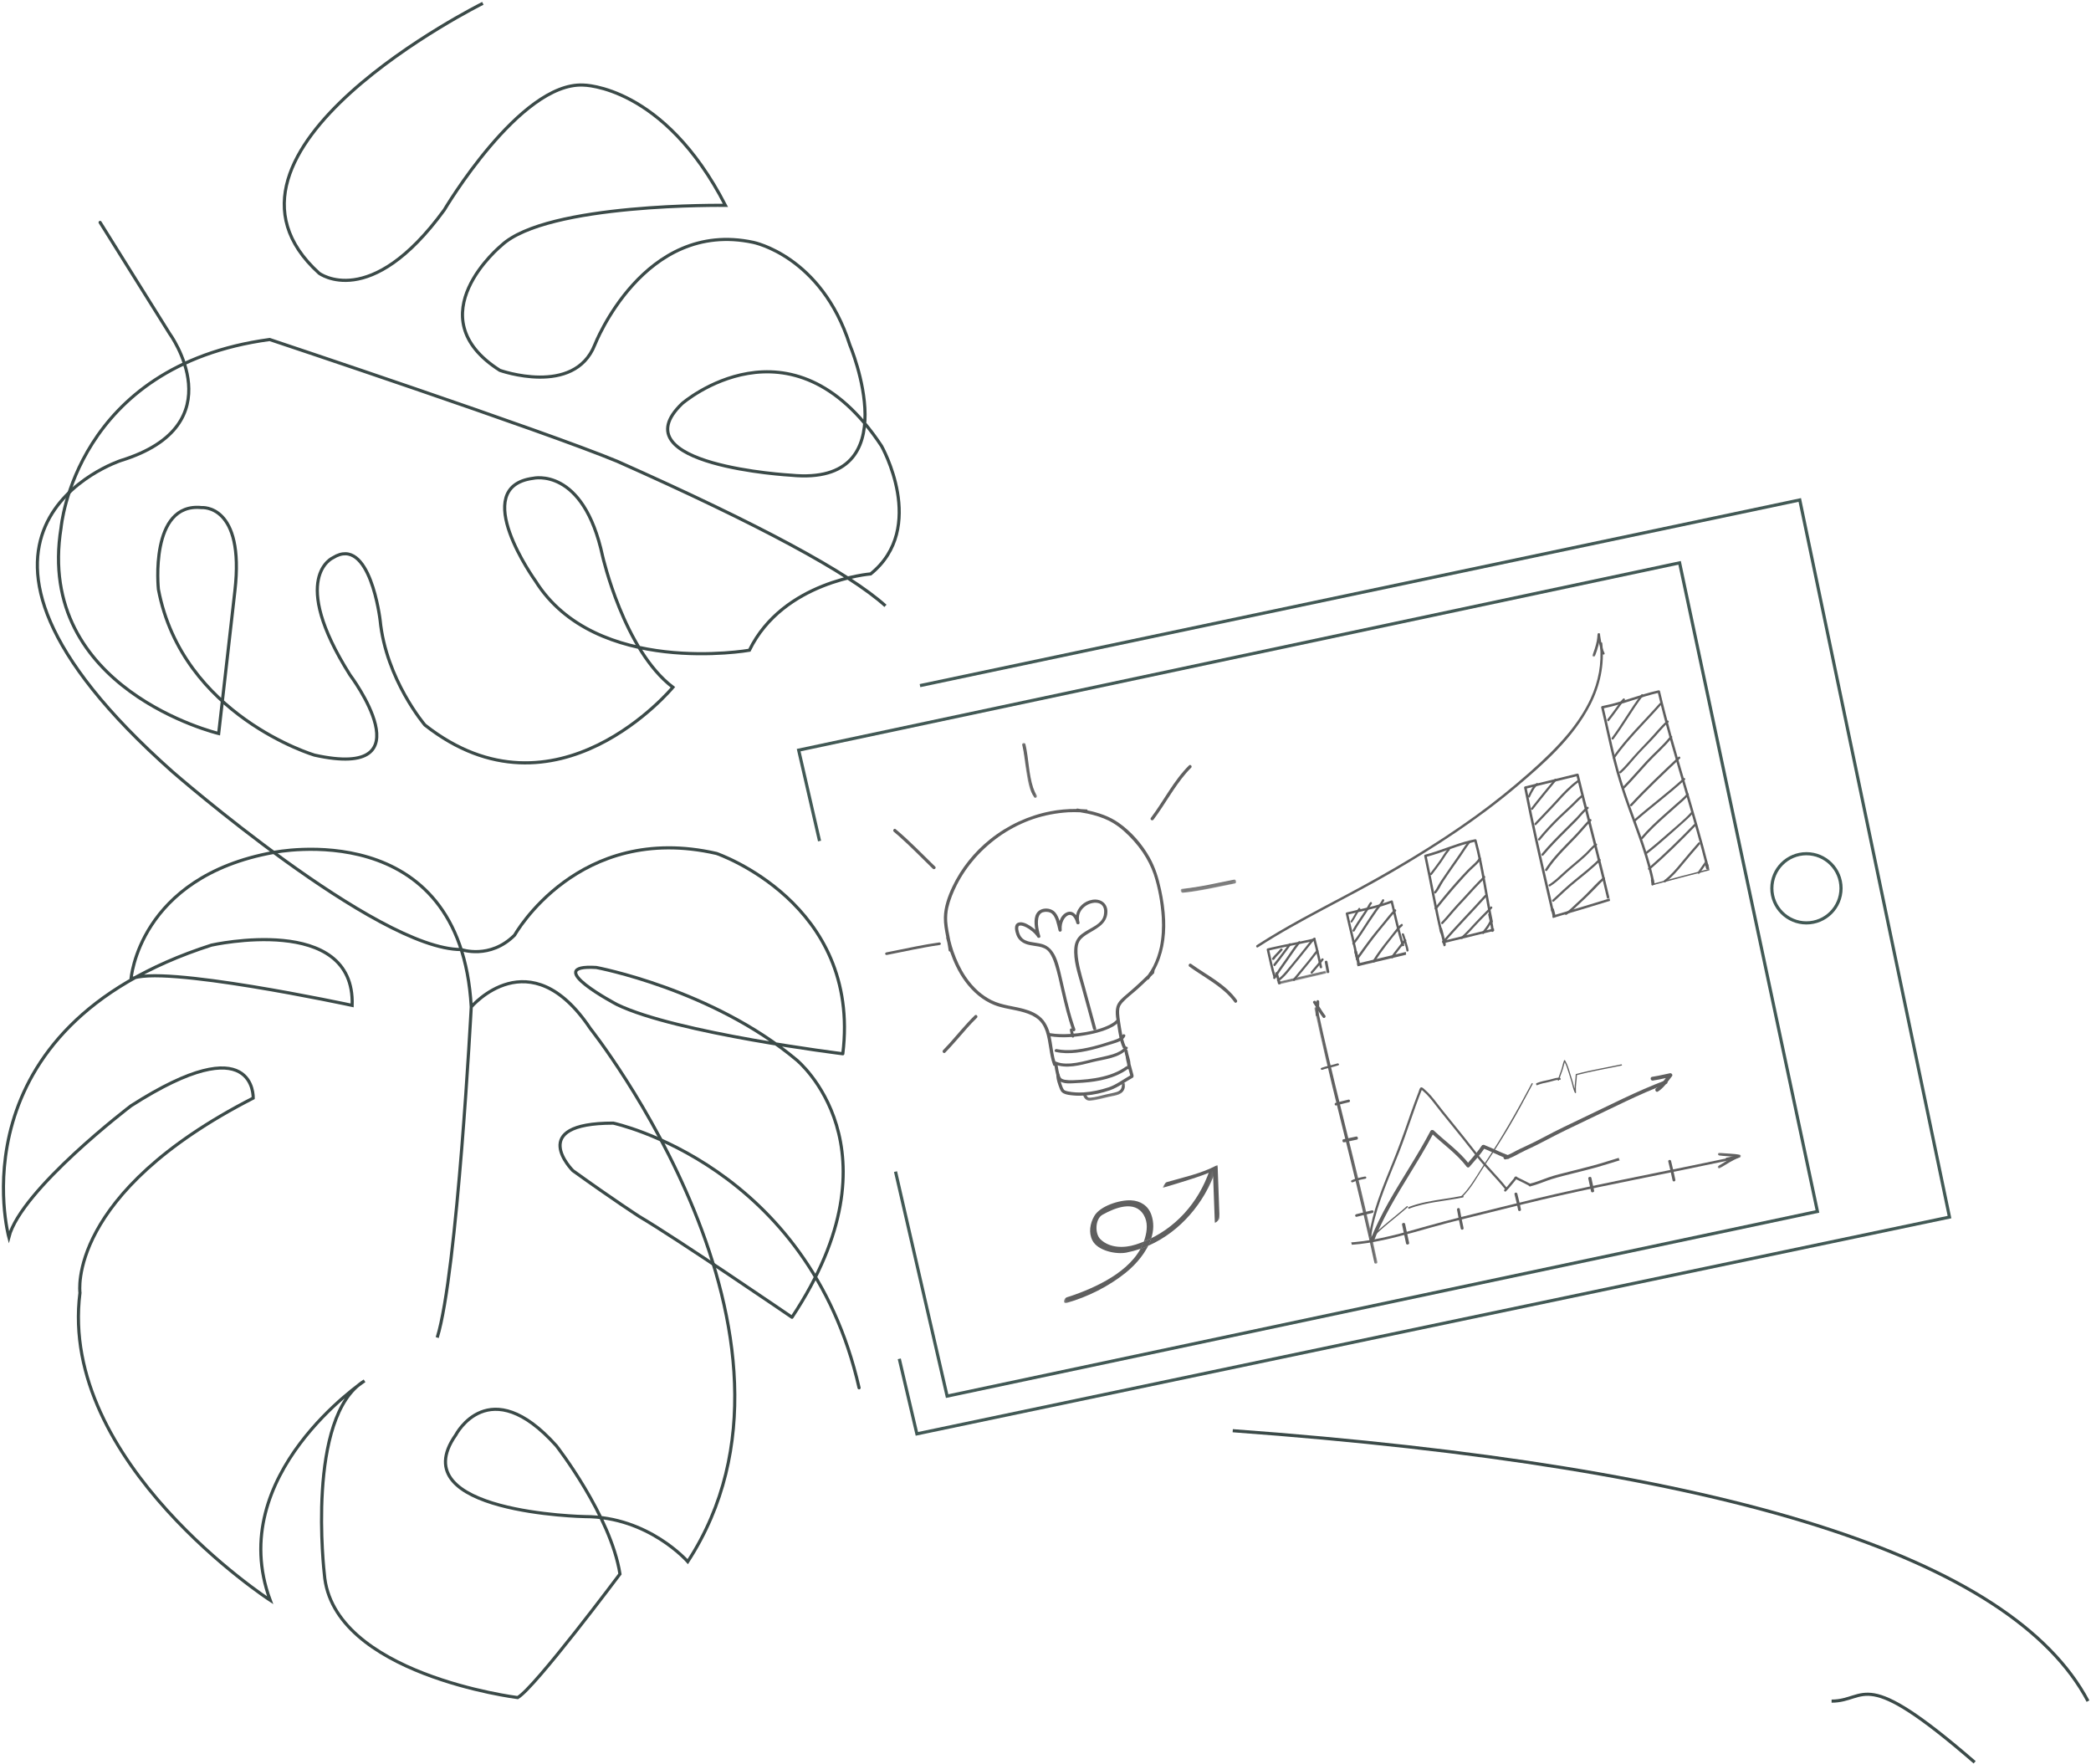 <svg height="561" viewBox="0 0 665 561" width="665" xmlns="http://www.w3.org/2000/svg" xmlns:xlink="http://www.w3.org/1999/xlink"><mask id="a" fill="#fff"><path d="m0 .009h17.983v19.954h-17.983z" fill="#fff" fill-rule="evenodd"/></mask><mask id="b" fill="#fff"><path d="m.023.116h53.867v35.884h-53.867z" fill="#fff" fill-rule="evenodd"/></mask><mask id="c" fill="#fff"><path d="m.092.03h13.898v3.803h-13.898z" fill="#fff" fill-rule="evenodd"/></mask><mask id="d" fill="#fff"><path d="m.04.035h1.926v17.906h-1.926z" fill="#fff" fill-rule="evenodd"/></mask><mask id="e" fill="#fff"><path d="m.058.161h17.874v1.636h-17.874z" fill="#fff" fill-rule="evenodd"/></mask><mask id="f" fill="#fff"><path d="m.027.009h2.853v83.878h-2.853z" fill="#fff" fill-rule="evenodd"/></mask><mask id="g" fill="#fff"><path d="m.006.054h7.972v4.905h-7.972z" fill="#fff" fill-rule="evenodd"/></mask><mask id="h" fill="#fff"><path d="m.019.019h3.966v6.97h-3.966z" fill="#fff" fill-rule="evenodd"/></mask><mask id="i" fill="#fff"><path d="m.059.046h15.857v.954h-15.857z" fill="#fff" fill-rule="evenodd"/></mask><mask id="j" fill="#fff"><path d="m.061.13h3.919v3.779h-3.919z" fill="#fff" fill-rule="evenodd"/></mask><g fill="none" fill-rule="evenodd" transform="translate(1 1)"><g stroke="#3b4a48"><path d="m152.562.061s-94.834 47.082-52.084 85.824c0 0 16.217 12.261 39.8-20.108 0 0 24.078-40.705 44.225-39.725 0 0 25.551 0 45.207 38.255 0 0-56.834-.822-71.251 12.751 0 0-27.517 22.557-.489 39.723 0 0 23.613 8.421 30.177-8.093 0 0 15.546-40.091 50.408-32.612 0 0 21.653 4.264 30.709 32.612 0 0 19.14 45.116-18.671 41.441 0 0-55.281-3.052-34.641-22.804 0 0 34.641-30.002 63.385 13.485 0 0 14.742 25.994-3.439 40.707 0 0-27.808 2.206-38.571 24.276 0 0-48.894 8.583-68.057-22.07 0 0-21.494-29.868-.735-32.612 0 0 15.968-3.841 22.11 24.766 0 0 6.793 29.916 22.357 41.687 0 0-37.098 44.873-78.866 12.015 0 0-12.393-14.473-14.248-33.351 0 0-3.192-27.218-14.986-19.861 0 0-14.251 6.13 5.403 37.273 0 0 25.307 33.595-11.301 25.502 0 0-42.012-12.505-49.627-52.72 0 0-2.95-27.71 13.757-25.994 0 0 13.757-1.226 10.565 26.484l-5.16 45.363s-58.473-13.977-50.118-65.471c0 0 4.421-51.494 66.333-59.833 0 0 87.423 29.128 110.56 38.745 45.188 20.107 73.617 35.425 85.286 45.956"/><path d="m30.84 69.738 22.053 35.284s21.328 29.068-15.437 40.431c0 0-69.565 22.662 16.416 98.991 0 0 64.85 56.534 91.803 56.534 0 0 9.146 3.251 16.989-4.59 0 0 20.158-36.066 64.195-25.972 0 0 46.064 15.681 40.184 63.707 0 0-53.08-6.557-71.835-15.661 0 0-24.494-12.874-6.572-11.782 0 0 36.754 6.861 63.705 29.404 0 0 34.302 27.933-1.469 81.838 0 0-36.883-25.205-48.521-32.017 0 0-8.325-5.375-21.171-14.624 0 0-15.089-15.104 12.846-15.104 0 0 62.013 13.12 78.186 84.178" stroke-linecap="round" stroke-linejoin="round"/><path d="m148.872 319.229s18.593-22.003 37.872 6.88c0 0 77.713 97.783 30.986 169.525 0 0-12.469-14.316-32.678-14.316 0 0-58.655-1.062-41.099-25.977 0 0 10.575-20.461 31.971 3.439 0 0 17.292 22.11 20.243 40.784 0 0-27.119 36.278-32.539 39.309 0 0-59.021-7.369-61.48-39.309 0 0-5.904-50.121 12.788-61.422 0 0-44.759 29.974-30.003 69.774 0 0-67.384-43.732-60.498-97.783 0 0-4.427-31.449 55.088-61.915 0 0 .983-23.094-38.858 2.457 0 0-34.919 26.536-38.855 41.768 0 0-18.24-66.336 64.433-92.871 0 0 45.742-10.319 44.757 19.165 0 0-61.483-13.239-70.335-8.326 0 0 2.336-32.526 45.363-40.316 0 0 59.4-12.289 62.844 49.132 0 0-4.427 84.516-10.82 105.154"/></g><path d="m291.586 217.041 279.798-59.041 47.615 228.061-328.405 68.939-5.595-23.859" stroke="#425955"/><path d="m259.644 266.47-6.644-28.908 280.164-59.562 43.836 206.272-276.786 58.728-16.409-71.398" stroke="#425955"/><circle cx="573.5" cy="281.5" r="11" stroke="#425955"/><g fill="#5f5f5f"><path d="m11.452 19.95c-1.44-2.383-2.915-4.745-4.417-7.089-.945-1.477-1.905-2.947-2.911-4.38-.388-.55-1.943-2.566-1.89-2.582 5.247-1.615 10.493-3.231 15.738-4.843.155-.048-1.343-1.208-1.929-1.028-5.322 1.64-10.648 3.276-15.97 4.913-.143.044-.041.189.015.249 3.765 3.973 6.485 9.34 9.31 14.012.327.541 2.102.827 2.054.748" mask="url(#a)" transform="matrix(-.259 .966 -.966 -.259 391.026 370.843)"/><g transform="matrix(-.259 .966 -.966 -.259 385.938 370.514)"><path d="m39.608 19.339c-3.423-2.506-8.115-4.792-12.652-5.02-2.553-.128-5.056.395-7.257 1.898-2.574 1.756-3.422 4.53-2.762 7.509.775 3.498 4.291 9.01 7.862 9.935 2.637.683 5.548.422 7.622-1.445 2.751-2.475 2.397-8.441.945-11.419-.67-1.372-1.43-2.683-2.268-3.93-.553-.822-1.139-1.617-1.758-2.383-6.897-8.549-17.722-13.602-28.617-14.364-1.395-.096-.441 1.814.577 1.884 10.869.758 20.789 5.758 27.304 14.401.533.708 1.044 1.439 1.53 2.195 2.078 3.228 3.267 7.686 1.257 11.262-1.248 2.221-5.802 3.304-7.686 1.377-3.077-3.153-7.29-8.646-3.326-12.695 1.879-1.918 4.533-2.329 7.081-2.274 9.813.212 17.989 9.562 23.156 17.023.465.672.922 1.356 1.342 2.058.574.954 2.525.884 1.756-.395-3.588-5.978-8.492-11.507-14.105-15.617z" mask="url(#b)"/><path d="m26.873 14.316 1.73 2.089 2.488.366-1.088-1.529-.537-.599-.376-.15-1.279-.145z" mask="url(#b)"/></g><g transform="matrix(.982 -.191 .191 .982 268.99 246.037)"><path d="m69.275 101.415c-.007.011-.018.014-.028.02.01-.007.021-.01.028-.02m.391-.29c-.11.087-.22.172-.338.255-.404.259-.84.478-1.297.661-.779.274-1.59.44-2.419.546-2.235.261-4.508.178-6.758.308-2.356.135-4.734.278-7.089.019-.99-.124-1.96-.328-2.889-.66-.564-.218-1.089-.485-1.585-.816-.53-.354-1.039.443-.518.791 3.293 2.198 7.963 1.82 11.816 1.597 3.826-.22 8.717.421 11.803-2.055.383-.308.026-.771-.387-.771-.111 0-.234.035-.338.124"/><path d="m69.597 97.231c-.018.019-.036.042-.051.066-.069.075-.146.148-.227.214-.174.122-.355.214-.554.299-.709.269-1.461.398-2.215.498-4.45.557-9.036 1.032-13.508.488-1.505-.204-2.996-.529-4.408-1.087-.102-.038-.202-.083-.302-.125-.593-.258-1.111.573-.512.831 3.988 1.725 8.614 1.74 12.904 1.433 1.79-.128 3.586-.342 5.374-.528 1.446-.145 3.513-.317 4.373-1.605.248-.369-.104-.714-.459-.714-.155 0-.311.069-.415.231"/><path d="m63.432 93.781c-.034.008-.066.008-.092.016.027-.008.058-.012.092-.016m5.138-1.583c-.021.021-.041.03-.062.051.021-.021.041-.03.062-.051m.103-.077c-.027.02-.051.039-.076.063-.379.264-.793.478-1.223.656-1.261.493-2.605.761-3.941.941-3.301.416-6.702.309-9.996-.109-2.134-.283-4.258-.727-6.278-1.474-.604-.221-.863.724-.263.944 3.933 1.452 8.276 1.876 12.456 1.858 1.769-.006 3.524-.123 5.262-.415 1.66-.279 3.447-.72 4.769-1.774.4-.317.038-.81-.382-.81-.108 0-.222.034-.327.12"/><path d="m46.612 102.47c-.048.872-.079 1.744-.038 2.613.033.797.068 1.775.558 2.458 1.075 1.486 3.699 1.607 5.381 1.864 4.927.748 10.266 1.024 15.053-.597.591-.198 1.168-.44 1.732-.704.582-.275.069-1.121-.513-.846-.236.114-.474.222-.725.318-1.483.59-3.043.96-4.634 1.178-3.24.419-6.534.255-9.769-.168.049.003.094.006.135.017-1.601-.215-3.325-.386-4.839-.964-.256-.11-.496-.235-.722-.395-.093-.074-.18-.154-.256-.241-.043-.067-.084-.128-.116-.198-.1-.262-.16-.54-.2-.826-.145-1.16-.106-2.344-.042-3.511.016-.312-.224-.47-.478-.47-.251 0-.512.157-.527.47"/><path d="m13.008.375c-.068.357-.156.693-.294 1.028-.088.178-.187.343-.308.502-.088.096-.177.191-.288.273-.136.093-.276.169-.427.236-.272.096-.552.159-.838.201-1.178.132-2.386.068-3.571.124-1.643.07-3.305.233-4.946.06-.184-.025-.365-.058-.538-.118-.055-.027-.103-.052-.151-.082-.038-.033-.073-.068-.105-.103-.066-.088-.121-.189-.168-.286-.107-.267-.195-.545-.289-.82-.193-.582-1.16-.332-.968.252.363 1.099.725 1.917 2.055 2.086 2.05.259 4.151-.035 6.211-.081.236-.004.478-.004.721-.004 1.026 0 2.091 0 3.028-.383 1.144-.467 1.638-1.54 1.849-2.633.07-.363-.254-.597-.547-.597-.197 0-.38.111-.424.344" mask="url(#c)" transform="translate(53.555 112)"/><path d="m52.817 70.624c.007.031.011.065.014.107-.003-.042-.007-.077-.014-.107m-3.916-6.146c.024.011.045.02.068.031-.023-.011-.044-.02-.068-.031m15.402-.714c-.02.01-.042.017-.063.024.021-.007.043-.014.063-.024m-12.635-10.62c-2.322.67-2.789 3.562-2.778 5.912-.427-.559-.916-1.075-1.409-1.541-.884-.834-2.218-1.927-3.533-1.707-1.619.272-1.462 2.477-1.289 3.642.254 1.738 1.403 2.998 2.951 3.761 1.094.534 2.276.859 3.4 1.316.565.242 1.11.523 1.607.886.273.217.52.46.743.731.254.344.457.714.628 1.102.433 1.075.666 2.217.827 3.366.406 3.078.412 6.237.524 9.336.166 4.267.306 8.544.996 12.77.1.648 1.095.37.987-.273-.077-.474-.146-.946-.211-1.424.005.024.008.048.013.077-.742-5.563-.736-11.212-.983-16.811-.16-3.664-.266-8.46-4.009-10.366-1.133-.579-2.379-.911-3.551-1.396-.537-.225-1.047-.489-1.513-.832-.25-.196-.475-.418-.676-.667-.176-.235-.323-.488-.443-.759-.148-.372-.247-.759-.308-1.155-.059-.479-.083-.952-.037-1.433.027-.172.07-.339.129-.508.029-.063.067-.125.106-.181.03-.036.059-.069.096-.096.028-.021.056-.041.095-.059.045-.015.088-.022.133-.034.083-.005.165-.005.246.005.171.028.34.079.506.141.416.186.795.428 1.159.701.693.548 1.31 1.177 1.86 1.865.379.495.724 1.022.979 1.589.047.11.088.229.131.34.166.524 1.078.457 1.004-.132-.146-1.287-.172-2.591-.014-3.873.091-.617.232-1.226.465-1.802.123-.279.264-.543.446-.789.127-.156.269-.296.424-.425.132-.094.268-.175.413-.241.165-.06.331-.105.499-.132.254-.024.504-.022.754.005.368.059.722.155 1.072.289.187.084.359.181.526.298.152.127.289.267.42.421.159.228.295.471.411.722.212.535.335 1.092.421 1.659.136 1.072.138 2.155.199 3.228.033.666.97.649 1.029 0 .007-.086.014-.169.024-.256.076-.511.212-1.002.404-1.48.188-.416.417-.815.692-1.18.226-.278.47-.527.752-.752.201-.144.41-.268.631-.37.158-.06.315-.107.478-.137.127-.01.255-.01.379-.003.105.02.207.045.312.081.1.05.19.108.279.168.107.091.2.189.291.29.127.177.234.367.324.563.176.429.278.883.349 1.345.017.175.035.343.046.514.052.654 1.075.662 1.031 0-.024-.381-.021-.761.025-1.141.061-.395.165-.775.309-1.149.155-.346.345-.671.575-.974.257-.325.556-.612.879-.866.374-.276.776-.508 1.203-.695.485-.198.989-.336 1.503-.412.463-.058.929-.062 1.391-.01.34.052.671.137.989.262.235.105.452.224.656.371.154.123.296.261.42.415.111.149.207.313.288.478.081.206.136.417.172.635.033.315.029.622-.007.929-.074.479-.209.947-.393 1.391-.142.317-.315.609-.522.889-.248.3-.525.574-.836.816-.533.389-1.114.693-1.718.955-1.666.683-3.444 1.079-5.046 1.906-1.566.809-2.534 2.081-3.025 3.747-1.126 3.841-.508 8.189-.189 12.106.389 4.799.725 9.602 1.08 14.404.052.653 1.081.656 1.026 0-.352-4.728-.682-9.466-1.062-14.192-.276-3.441-.654-6.951-.201-10.393.12-.841.3-1.667.619-2.455.155-.353.338-.685.568-.995.225-.274.475-.52.754-.747.538-.399 1.136-.703 1.753-.966 3.249-1.322 7.225-1.89 8.123-5.857.61-2.688-1.226-4.64-3.894-4.751-2.709-.113-5.152 1.479-6.085 3.829-.55-1.076-1.473-1.815-2.918-1.401-1.142.325-1.997 1.18-2.577 2.211-.099-.995-.303-1.963-.775-2.851-.64-1.218-2.088-1.941-3.49-1.941-.346 0-.699.047-1.031.144"/><path d="m66.569 25.002c-.004 0-.007-.004-.007-.004h-.023c.009 0 .016 0 .03.004"/><path d="m90.536 53.998c-.079-3.632-.449-7.158-1.603-10.615-1.544-4.643-4.19-9.209-7.613-12.724-2.522-2.596-5.671-4.344-8.977-5.729.038-.081.07-.164.108-.245-.694-.203-1.389-.372-2.093-.539-.313-.116-.635-.239-.95-.357-.066-.019-.123-.033-.18-.033-.091 0-.167.039-.233.083-2.718-.552-5.489-.838-8.258-.838-7.069 0-14.155 1.76-20.464 5.06-5.734 2.999-10.795 7.273-14.637 12.471-2.014 2.734-3.844 5.785-4.558 9.136-.443 2.084-.447 4.22-.432 6.353-.032-.005-.061 0-.092 0 .017.556.057 1.112.093 1.669 0 .845-.016 1.684-.074 2.522-.019.282.16.435.369.478.226 1.645.538 3.272.961 4.877.992 3.807 2.666 7.458 5.176 10.509 1.26 1.525 2.756 2.885 4.419 3.956 1.965 1.258 4.195 2.056 6.34 2.956 1.701.721 3.381 1.509 4.856 2.629.611.489 1.177 1.014 1.668 1.62.373.504.687 1.045.94 1.62.327.801.525 1.637.653 2.494.46 3.646-.314 7.336.258 10.976.105.654 1.1.376.998-.273-.016-.112-.035-.221-.051-.332-.54-4.317.797-8.931-.842-13.081-1.703-4.335-6.555-5.944-10.51-7.597-1.726-.733-3.409-1.549-4.905-2.691-1.313-1.028-2.482-2.214-3.508-3.523-1.259-1.648-2.275-3.462-3.094-5.367-1.163-2.785-1.89-5.729-2.304-8.715-.155-1.154-.245-2.312-.311-3.475 0-2.068-.057-4.142.197-6.199.201-1.42.572-2.789 1.123-4.117 1.043-2.363 2.489-4.573 4.062-6.623 2.154-2.761 4.658-5.224 7.427-7.365 3.011-2.291 6.297-4.195 9.782-5.672 3.458-1.432 7.074-2.434 10.782-2.94 3.701-.477 7.467-.459 11.166.024-.009 0-.015-.005-.025-.005.013.005.029.005.048.005.003.004.009.004.014.004 1.253.176 2.493.433 3.718.723.745.279 1.487.552 2.215.856 2.235.953 4.383 2.091 6.313 3.566 1.461 1.151 2.738 2.471 3.878 3.936 1.873 2.446 3.463 5.085 4.685 7.909 1.018 2.419 1.748 4.939 2.117 7.542.587 4.59.488 9.419-.113 14.008-.428 3.12-1.175 6.196-2.395 9.108-.85 1.959-1.909 3.815-3.212 5.516-.668.848-1.405 1.635-2.177 2.382-2.535 1.711-5.155 3.293-7.818 4.794-1.478.835-3.181 1.7-3.968 3.292-.915 1.846-.761 4.21-.851 6.202-.109 2.308-.197 4.688.34 6.954.149.646 1.147.374.994-.274-.09-.377-.16-.758-.213-1.136-.209-1.668-.179-3.348-.113-5.022.061-1.475.089-2.972.275-4.438.077-.559.187-1.111.4-1.639.123-.277.272-.528.449-.771.258-.31.553-.584.874-.837 1.704-1.279 3.708-2.205 5.535-3.301 1.244-.745 2.463-1.523 3.678-2.32.149.041.32.028.47-.11.223-.199.413-.415.62-.621.415-.283.834-.552 1.248-.836.032-.023.063-.049.095-.072.021-.061.043-.12.064-.181.087-.246.183-.484.275-.729 3.512-4.209 5.471-9.479 6.315-14.915.514-3.302.648-6.647.576-9.976m-20.2 48.356c.016-.328-.235-.497-.492-.497-.265 0-.525.169-.539.497-.028.639.022 1.278.068 1.916-.027.064-.046.13-.046.207-.018.708.016 1.413.054 2.116-.043.255-.099.501-.191.741-.025.049-.05.099-.078.145-.198.366.078.701.388.767.057.67.11 1.345.146 2.018-2.473.822-4.825 2.013-7.424 2.396-2.694.349-5.446.412-8.152.07-1.642-.229-3.255-.613-4.794-1.243-.313-.138-.623-.282-.906-.48-.077-.067-.149-.138-.214-.211-.047-.07-.093-.149-.128-.234-.262-.676-.326-1.464-.42-2.176.003.017.01.039.01.06-.107-.859-.147-1.711-.027-2.575.041-.324-.192-.49-.446-.49-.265 0-.548.166-.588.49-.185 1.377.033 2.737.262 4.093.114.687.303 1.356.87 1.81.807.651 1.937.975 2.909 1.268 1.271.387 2.585.613 3.904.771 2.632.303 5.364.222 7.983-.162 2.73-.401 5.181-1.698 7.787-2.514.254-.079.356-.286.352-.498.042-.071.069-.154.061-.257-.065-1.222-.186-2.448-.267-3.671.225-1.416-.142-2.961-.085-4.36"/><path d="m53.558 92.575c-.013.665.014 1.353.146 2.002.135.646.851.518.851-.161 0-.419-.027-.828-.062-1.241-.01-.111-.034-.201-.068-.273-.005-.113 0-.22.005-.327.006-.385-.21-.575-.423-.575-.222 0-.443.19-.45.575"/><path d="m10.676 19.889c.427.523.846 1.053 1.261 1.585 3.061 3.977 5.78 8.192 8.651 12.301.374.531 1.25.024.874-.511-3.308-4.735-6.423-9.604-10.068-14.093-.103-.124-.219-.171-.332-.171-.359 0-.696.507-.386.889"/><path d="m.454.545c.124 2.955-.238 5.92-.355 8.865-.108 2.722-.182 5.716.923 8.258.271.616 1.162.079.896-.535-.017-.029-.027-.057-.041-.086-.311-.793-.488-1.623-.609-2.467-.579-4.668.411-9.354.223-14.036-.017-.338-.283-.51-.537-.51-.261 0-.509.168-.499.51" mask="url(#d)" transform="translate(55.555)"/><path d="m106.821 17.086c-5.763 3.834-9.997 9.476-15.107 14.068-.48.436.229 1.141.709.712 4.506-4.056 8.32-8.859 13.099-12.616.589-.457 1.187-.89 1.804-1.299.445-.292.171-.951-.243-.951-.088 0-.175.027-.262.086"/><path d="m1.051 57.067c-.661 0-.661.832 0 .832 5.669-.003 11.348-.194 17.007.1.665.033.661-.799 0-.832-2.454-.129-4.91-.167-7.365-.167-3.214 0-6.428.063-9.642.067"/><path d="m.564 1.428c5.605.58 11.237.306 16.857.3.68 0 .68-1.259 0-1.259-5.62.003-11.253.273-16.857-.308h-.054c-.622 0-.601 1.199.054 1.267" mask="url(#e)" transform="translate(96.555 55)"/><path d="m24.792 82.09c-3.321 2.168-6.341 4.722-9.489 7.114.035-.027.069-.058.106-.082-.865.654-1.739 1.29-2.63 1.904-.536.376-.018 1.262.528.88 2.897-2.003 5.597-4.25 8.401-6.375-.012.006-.019.011-.029.018.01-.007.016-.014.029-.018.025-.027.048-.043.073-.063-.025.02-.048.036-.073.056 1.178-.886 2.371-1.749 3.609-2.556.463-.298.178-.968-.256-.968-.082 0-.173.028-.268.09"/><path d="m104.395 90.036c.015.02.033.037.043.057-.01-.021-.028-.037-.043-.057m-9.696-10.138c3.194 3.405 6.831 6.367 9.676 10.105.863 1.172 1.636 2.4 2.248 3.725.279.612 1.156.078.878-.528-2.634-5.733-7.898-9.58-12.081-14.043-.105-.111-.224-.158-.34-.158-.386 0-.73.524-.381.899"/></g><g transform="matrix(.978 -.208 .208 .978 412.458 318.246)"><path d="m.027.414c.022 11.042.318 22.081.67 33.116.349 11.032.751 22.062.983 33.094.118 5.618.19 11.235.194 16.857 0 .54 1.005.54 1.005 0-.002-11.027-.286-22.047-.629-33.068-.347-11.036-.755-22.071-.998-33.108-.126-5.63-.206-11.26-.221-16.892 0-.27-.253-.406-.502-.406-.251 0-.503.136-.503.406" mask="url(#f)" transform="translate(4.12 2)"/><path d="m73.008 76.011c-8.239.038-16.474.281-24.708.56-7.885.269-15.774.465-23.644.982-7.82.514-15.737 1.129-23.547.172-.331-.042-.66-.089-.99-.137.024.264.046.527.065.79 6.665.94 13.477.642 20.179.23 3.708-.23 7.412-.51 11.126-.674 4.036-.176 8.078-.281 12.116-.423 8.234-.289 16.468-.568 24.705-.68 8.274-.112 16.552-.027 24.826.042 9.859.083 19.717.193 29.576.193.542 0 .542-.776 0-.776-14.918-.002-29.837-.288-44.757-.288-1.65 0-3.298.002-4.949.011"/><path d="m5.275.308c-.214 1.429-.86 2.746-1.145 4.159-.107.535.732.765.84.225.284-1.412.932-2.731 1.145-4.157.051-.323-.233-.535-.487-.535-.165 0-.319.093-.352.308"/><path d="m4.156.573c.7 1.722 1.219 3.505 2.043 5.183.271.553 1.141.07.87-.482-.083-.168-.164-.341-.243-.514-.64-1.452-1.098-2.97-1.696-4.437-.091-.223-.298-.323-.503-.323-.308 0-.611.227-.47.573"/><path d="m1.27.908c1.517.553 3.103.889 4.636 1.387-1.912.434-3.741 1.19-5.601 1.813-.526.178-.301 1.003.232.826 2.232-.747 4.424-1.703 6.774-2.031.074-.011.15-.021.224-.027.375-.041.662-.607.218-.799-2.014-.876-4.195-1.245-6.254-1.995-.052-.019-.106-.028-.152-.028-.412 0-.547.685-.077.855" mask="url(#g)" transform="translate(119.12 74)"/><path d="m124.367 76.049c-.613.035-1.224.068-1.837.036-.548-.028-.544.877 0 .903.613.031 1.224-.002 1.837-.036.447-.025.894-.049 1.342-.049.548.002.548-.902 0-.902h-.015c-.442 0-.884.025-1.327.049"/><path d="m8.664 69c-1.693.077-3.395.067-5.089.159-.605.03-.608.873 0 .84 1.694-.091 3.396-.081 5.089-.159.598-.024.608-.84.03-.84z"/><path d="m4.42 58.296c-.526.122-.302.814.225.689.349-.083.7-.143 1.057-.188.998-.105 2.003-.091 3.008-.07.547.011.546-.704 0-.715-.368-.008-.738-.012-1.106-.012-1.073 0-2.144.053-3.185.296"/><path d="m4.523 45c-.538 0-.538 1 0 1h4.193c.538 0 .538-1 0-1z"/><path d="m8.722 33c-1.401.05-2.806.06-4.206.159-.526.037-.53.879 0 .84 1.401-.097 2.805-.104 4.206-.158.522-.02.531-.84.018-.84z"/><path d="m7.539 21.007c-.125.016-.25.03-.374.044-1.567.139-3.156.044-4.712.279-.584.09-.335.751.247.661.196-.028.391-.055.59-.075 1.494-.137 3.007-.053 4.495-.25.555-.072.362-.667-.153-.667-.031 0-.063.001-.093.007"/><path d="m17.12 75.405v6.19c0 .54 1 .54 1 0v-6.19c0-.271-.252-.405-.502-.405-.25 0-.498.134-.498.405"/><path d="m35.209 74.451c-.084 2.03-.098 4.067-.086 6.097.002.601.913.604.911 0-.013-2.03.002-4.067.085-6.097.012-.3-.208-.451-.435-.451-.229 0-.462.151-.475.451"/><path d="m54.121 73.418c.082 1.721.098 3.441.086 5.164-.003.556.906.556.91 0 .012-1.723-.002-3.443-.085-5.164-.015-.278-.248-.418-.476-.418-.228 0-.449.14-.435.418"/><path d="m78.12 73.386v4.229c0 .513 1 .513 1 0v-4.229c0-.258-.25-.386-.499-.386-.251 0-.501.129-.501.386"/><path d="m104.12 73.436c.085 2.044.1 4.086.088 6.13-.003.58.903.58.908 0 .012-2.043-.005-4.086-.087-6.13-.012-.289-.245-.436-.47-.436-.228 0-.45.146-.438.436"/><path d="m10.223 74.502c-.023.027-.046.06-.068.088.022-.027.045-.061.068-.088m21.925-26.304c-5.597 6.754-11.94 12.811-17.734 19.383-2.942 3.341-5.741 6.824-8.194 10.551-.42.636.591 1.231 1.006.598.952-1.444 1.956-2.853 2.999-4.231 5.309-6.96 11.577-13.066 17.487-19.48 1.801-1.953 3.566-3.939 5.263-5.983.365-.442-.023-1.037-.445-1.037-.13 0-.266.06-.382.198"/><path d="m32.221 48.83c2.959 4.271 6.605 8.154 8.843 12.877.315.662 1.309.085.994-.575-2.235-4.722-5.882-8.605-8.841-12.877-.126-.18-.305-.255-.48-.255-.411 0-.812.404-.517.83"/><path d="m47.112 56.169c-.709.69-1.452 1.339-2.214 1.96-1.15.931-2.338 1.811-3.52 2.696-.607.455-.027 1.521.588 1.063 2.048-1.535 4.125-3.049 5.971-4.848.432-.421.026-1.04-.435-1.04-.132 0-.266.051-.389.169"/><path d="m47.382 57.06c.81.533 1.598 1.097 2.378 1.671 1.473 1.089 2.933 2.201 4.497 3.176.636.395 1.223-.571.592-.962-1.016-.634-1.99-1.329-2.951-2.033-1.294-.956-2.576-1.928-3.925-2.813-.104-.068-.208-.098-.307-.098-.48 0-.796.723-.284 1.06"/><path d="m108.391 48.007c-9.495 1.443-18.813 4.022-28.154 6.227-4.367 1.032-8.728 2.096-13.045 3.334-2.167.62-4.348 1.189-6.545 1.687-1.035.237-2.07.446-3.088.746-1.004.298-2.001.616-3.036.774-.28.034-.559.056-.845.057-.744.013-.746 1.18 0 1.168 2.236-.032 4.408-.988 6.573-1.463 2.341-.51 4.666-1.105 6.974-1.764 4.642-1.326 9.328-2.47 14.026-3.578 9.107-2.145 18.189-4.655 27.45-6.062.702-.108.448-1.132-.207-1.132-.032 0-.066 0-.102.007"/><path d="m104.685 47.218c1.347.084 2.694.075 4.044.067h.166c-.378.327-.757.651-1.146.965-.683.541-1.397 1.043-2.188 1.407-.112.05-.224.092-.339.136-.708.256-.403 1.43.312 1.172 2.098-.758 3.703-2.449 5.404-3.858.416-.35.052-1.035-.415-1.04-.6-.003-1.198 0-1.795.005-1.35.008-2.697.016-4.044-.069-.014 0-.028-.001-.041-.001-.713 0-.697 1.172.041 1.218"/><path d="m7.642 74.751c-.004.009-.008.017-.011.027.005-.009.006-.019.011-.028zm24.764-39.612c.008.015.017.025.026.037-.009-.012-.018-.022-.026-.037m-.339-1.137c-.444.044-.798.904-1.019 1.238-.655.99-1.297 1.988-1.928 2.992-1.267 2.016-2.497 4.055-3.728 6.095-2.285 3.788-4.642 7.516-7.124 11.185-2.426 3.582-4.877 7.148-7.091 10.859-1.945 3.265-3.69 6.651-5.033 10.202-.161.427.531.608.691.189.251-.67.518-1.33.797-1.985-.008.016-.014.034-.021.051.01-.026.021-.051.032-.077 0-.002.002-.005.004-.009-.002.004-.002.005-.004.007 3.401-7.896 8.598-14.847 13.331-21.99 3.889-5.874 7.266-12.059 11.189-17.911.098.114.192.228.286.346 1.217 1.575 2.11 3.362 2.957 5.15.925 1.942 1.891 3.859 2.879 5.772 2.229 4.32 4.402 8.665 6.526 13.04 1.995 4.11 4.634 7.881 6.654 11.979.202.409.818.054.618-.354-2.019-4.098-4.647-7.877-6.654-11.983-2.136-4.364-4.299-8.717-6.526-13.039-.988-1.913-1.954-3.828-2.877-5.773-.857-1.807-1.761-3.614-2.999-5.199-.235-.299-.489-.786-.906-.786-.015 0-.034.002-.051.002"/><path d="m52.354 70.54c-.012.009-.027.02-.038.03.012-.01.027-.021.038-.03m3.096-2.452c-1.058.817-2.074 1.682-3.142 2.487-.333.249-.673.488-1.016.72-.403.269-.022.909.383.64 1.511-1.017 2.876-2.216 4.314-3.324.305-.238.026-.611-.288-.611-.085 0-.17.027-.25.088"/><path d="m55.244 68.58c1.395 1.103 2.818 2.184 4.174 3.319.373.312.954-.172.581-.485-1.357-1.136-2.777-2.213-4.171-3.317-.087-.068-.181-.097-.274-.097-.322 0-.606.345-.31.58"/><path d="m80.522 69.691c-2.464.137-4.933.197-7.396.309-2.449.109-4.918.131-7.355.432-2.1.258-4.187.712-6.306.722-.46.003-.46.849 0 .845 2.408-.006 4.775-.583 7.167-.817 2.449-.239 4.925-.269 7.383-.378 2.461-.106 4.927-.158 7.385-.316 2.452-.161 4.895-.425 7.344-.624.126-.011.251-.022.376-.031-.046-.075-.086-.162-.115-.255-.052-.154-.055-.368-.043-.579-2.812.222-5.624.539-8.439.691"/><path d="m19.825 70.025c-4.51 2.584-9.302 4.642-13.616 7.59-.209.143-.014.495.198.35 4.313-2.947 9.105-5.008 13.615-7.588.188-.109.075-.378-.1-.378-.03 0-.064.008-.097.025"/><path d="m20.308 70.41c-.249.042-.251.574 0 .534 5.858-.947 11.751.047 17.621.055.254 0 .254-.533 0-.533-3.98-.006-7.971-.467-11.954-.467-1.891 0-3.781.105-5.667.41"/><path d="m66.797 40.065c-6.207 7.401-12.573 14.609-19.476 21.344-2.663 2.596-5.125 5.472-8.033 7.789-.662.52-1.352 1.006-2.075 1.435-.213.127-.022.466.194.341 3.566-2.114 6.24-5.441 9.186-8.321 3.422-3.341 6.779-6.739 10.03-10.257 3.608-3.902 7.027-7.977 10.448-12.052.121-.146-.007-.344-.148-.344-.042 0-.087.02-.127.065"/><path d="m73.559 40.055c-.369.03-.736.058-1.096.053-1.388-.009-2.775-.035-4.154.216-.249.042-.253.716 0 .674 1.281-.232 2.57-.232 3.856-.215.402.004.809-.026 1.218-.057.73-.049 1.465-.1 2.182.035.104.028.206.06.309.096.246.09.352-.558.104-.649-.447-.16-.905-.208-1.368-.208-.349 0-.702.028-1.052.055"/><path d="m78.369 35.095c-.578.869-.944 1.868-1.484 2.766-.574.954-1.197 1.878-1.739 2.85-.124.222.22.421.343.197.544-.971 1.16-1.899 1.739-2.849.469-.768.8-1.614 1.25-2.389.149.539.252 1.088.332 1.643.189 1.398.272 2.813.424 4.213.156 1.443.027 2.912.389 4.334.058.223.374.157.39-.053.015-.163.032-.324.053-.487.257-1.663.959-3.212 1.361-4.843 4.83-.244 9.667-.007 14.5-.003.257 0 .257-.392 0-.392-4.885-.002-9.776-.244-14.66.013-.087.007-.172.057-.191.144-.347 1.467-.952 2.872-1.273 4.344-.073-.75-.081-1.505-.116-2.258-.039-.815-.158-1.625-.227-2.438-.137-1.593-.224-3.216-.732-4.748-.03-.092-.108-.14-.192-.14-.063 0-.126.029-.169.095"/></g><g transform="matrix(.974 -.225 .225 .974 382.172 229.299)"><path d="m45.135 68.004c-.13.021-.259.036-.389.057-3.45.448-6.93.443-10.407.437-1.285-.003-2.57-.005-3.849.014-.212.005-.376.171-.38.381-.069 5.036.15 10.075-.11 15.107.251-.013.506-.023.76-.029.249-4.896.05-9.801.103-14.702 1.149-.014 2.305-.014 3.455-.013 3.524.006 7.048.01 10.546-.451.048 4.724-.08 9.492.381 14.199.25-.012.503-.022.755-.033-.471-4.844-.325-9.742-.388-14.599-.002-.242-.192-.372-.403-.372-.025 0-.051.002-.075.004"/><path d="m111.892 42c-5.692.083-11.386.133-17.08.219-.224.002-.392.173-.399.39-.408 11.36-.423 22.727-.411 34.095.003 2.093.007 4.191.007 6.288.268.004.533.009.798.009-.011-10.52-.051-21.042.158-31.56.056-2.818.134-5.634.233-8.446 5.429-.081 10.865-.128 16.302-.207.119 11.34.536 22.677.664 34.018.023 2.03.034 4.066.036 6.097.267-.029.532-.055.799-.084-.007-11.411-.412-22.819-.619-34.228-.037-2.067-.069-4.134-.09-6.2-.001-.21-.176-.391-.393-.391z"/><path d="m134.416 22.439c-3.322.271-6.643.539-9.98.409-.213-.006-.397.183-.395.393.05 5.698-.106 11.399-.009 17.098.095 5.45.571 10.854 1.221 16.263 1.014 8.402 2.306 16.916 1.944 25.397.261-.021.525-.041.79-.057.38-8.994-1.094-18.016-2.133-26.921-.606-5.168-.975-10.333-1.047-15.534-.071-5.281.063-10.563.026-15.843 3.204.094 6.395-.163 9.584-.421 2.749-.221 5.498-.445 8.255-.439.062 11.247.79 22.477 1.461 33.703.488 8.152.941 16.312 1.083 24.479.257-.01.513-.019.77-.03.005-.04.011-.082.015-.121-.171-9.65-.779-19.292-1.358-28.928-.591-9.822-1.149-19.65-1.187-29.492-.001-.213-.178-.388-.391-.389-.152-.005-.304-.005-.456-.005-2.736 0-5.463.222-8.192.439"/><path d="m58.94 56.226c-.213.003-.384.175-.387.394-.094 8.383-.632 16.759-.543 25.142.257 0 .515-.002.774-.002-.087-8.257.435-16.501.539-24.756 5.297-.172 10.531-1.364 15.84-1.199.309 8.736-.651 17.445-.786 26.175.26.008.516.013.777.021.134-8.862 1.12-17.706.773-26.575-.008-.222-.17-.385-.388-.395-.47-.02-.938-.029-1.404-.029-5.087 0-10.11 1.109-15.194 1.226"/><path d="m3.41 74.008c-.21.007-.38.171-.381.378-.03 2.996-.081 5.992.121 8.985.034.479.795.482.763 0-.195-2.867-.156-5.743-.128-8.616 2.587-.024 5.177.048 7.763.121 2.212.062 4.428.126 6.642.126.088 2.879.031 5.756.028 8.636 0 .482.761.482.761 0 .002-3.005.064-6.009-.038-9.01-.009-.205-.168-.375-.383-.374-2.336.005-4.676-.059-7.011-.124-2.237-.065-4.472-.13-6.71-.13-.477 0-.951.003-1.428.008"/><path d="m121.461 19.645c-.014.016-.029.034-.041.05.015-.017.028-.034.041-.05m6.749-16.269c-.019.183-.042.367-.066.549-.391 2.821-1.139 5.568-2.243 8.191.012-.029.026-.062.037-.089-1.172 2.744-2.712 5.308-4.526 7.681-2.667 3.436-5.86 6.418-9.288 9.079-4.667 3.588-9.75 6.596-14.917 9.399-6.423 3.482-12.989 6.67-19.719 9.519.019-.007.036-.016.052-.021-14.855 6.268-30.267 11.127-45.828 15.295-10.554 2.821-21.164 5.51-31.443 9.237-.471.171-.269.931.206.758 15.234-5.525 31.154-8.766 46.615-13.548 15.329-4.743 30.494-10.238 44.804-17.552 10.448-5.344 21.363-11.217 29.042-20.333 4.373-5.189 7.258-11.4 8.062-18.165.03-.251-.152-.376-.348-.376-.195 0-.408.129-.439.376"/><path d="m2.4 2.396c-.001.007-.006.016-.012.027.006-.011.011-.019.012-.027m.75-2.089c-.195.705-.443 1.387-.736 2.064-.64 1.405-1.451 2.735-2.326 4.025-.296.439.44.843.733.406 1.324-1.96 2.518-4.018 3.148-6.282.085-.3-.178-.501-.432-.501-.17 0-.331.089-.388.287" mask="url(#h)" transform="translate(125)"/><path d="m128.207.338c-.128 2.111-.442 4.334.101 6.413.114.437.793.25.679-.189-.074-.281-.129-.566-.17-.854-.221-1.784-.014-3.587.096-5.37.013-.227-.156-.338-.332-.338s-.359.113-.374.338"/><path d="m127.006 81.571c.005.143.005.285-.006.429 6.311-.232 12.626-.439 18.946-.573.012-.143.029-.285.054-.427-6.335.131-12.666.337-18.994.571"/><path d="m96.219 84.112c-.731.041-1.466.082-2.199.119-.002.256-.007.515-.019.769 6.321-.34 12.636-.776 18.948-1.226.015-.257.03-.514.052-.774-5.592.399-11.185.788-16.781 1.112"/><path d="m65.066 84.153c-2.355.03-4.71.053-7.066.076.014.259.026.513.033.771 1.39-.013 2.775-.027 4.164-.045 4.238-.049 8.473-.098 12.709-.175.031-.263.062-.523.094-.78-3.312.063-6.622.111-9.934.153"/><path d="m32.718 85.105c-.902.002-1.802.007-2.704.013-.005.297-.01.592-.014.882 5.294-.031 10.588-.066 15.88-.117.039-.295.081-.589.12-.883-4.428.042-8.855.075-13.282.105"/><path d="m.059.081c.003.306.006.61.008.919 5.273-.003 10.545-.015 15.821-.033.012-.307.02-.616.028-.921-5.284.022-10.569.031-15.857.035" mask="url(#i)" transform="translate(4 85)"/><path d="m4 82.154c.071 1.071.098 2.145.112 3.217.01.09.018.18.029.271.055.476.911.48.856 0-.128-1.09-.099-2.187-.193-3.281-.022-.239-.245-.36-.46-.36-.139 0-.273.05-.344.154"/><path d="m20.14 82.383c-.007 1.08-.13 2.153-.14 3.232-.002.514.857.514.86 0 .007-1.079.13-2.152.14-3.232.004-.256-.211-.383-.425-.383-.214 0-.431.126-.435.383"/><path d="m30 81.372c.008 1.092.145 2.187.077 3.277 0 .01 0 .021-.001.029-.02.382-.029.766-.036 1.148.208.237.714.259.795-.106.316-1.442.083-2.898.072-4.348-.002-.249-.23-.372-.459-.372-.227 0-.451.123-.447.372"/><path d="m46.004 79.328c.118.934.163 1.867.21 2.803.04.84.138 1.693.054 2.534-.046.45.655.445.698 0 .087-.841-.014-1.694-.054-2.534-.045-.936-.091-1.869-.208-2.803-.03-.217-.221-.328-.397-.328-.172 0-.333.109-.302.328"/><path d="m58.001 80.348c.089 1.519.244 3.128.078 4.654.024.307.042.61.053.917.234.138.619.11.712-.177.235-.754.132-1.587.141-2.356.005-1.015-.028-2.027-.085-3.038-.015-.234-.246-.348-.471-.348s-.441.115-.428.348"/><path d="m74.2 79.366c.002 1.757.013 3.518-.197 5.271-.06.487.742.48.8 0 .207-1.753.197-3.514.197-5.271 0-.245-.202-.366-.401-.366-.2 0-.399.122-.399.366"/><path d="m94.014 82.313c.009.794.11 1.588-.011 2.379-.062.413.878.409.938 0 .12-.791.023-1.585.014-2.379-.004-.208-.24-.313-.474-.313-.234 0-.468.105-.467.313"/><path d="m127.103 80.328c-.002.329-.054.655-.099.981.003.178.003.355-.004.532.17.257.819.201.853-.17.044-.449.142-.893.147-1.344 0-.22-.224-.328-.446-.328-.226 0-.45.108-.451.328"/><path d="m145.004 79.317c.085.478-.06.97.065 1.443.086.316.629.294.849.084.018-.211.038-.428.068-.638.008-.296.034-.592-.019-.889-.04-.21-.297-.317-.537-.317-.24 0-.462.107-.427.317"/><path d="m6.097 76.83c-.016.013-.032.023-.05.034.018-.011.035-.021.05-.034m1.192-1.725c-.394.335-.829.628-1.273.911-.675.429-1.347.852-1.908 1.381-.353.337.236.827.592.489.422-.398.904-.735 1.407-1.063.613-.388 1.232-.769 1.774-1.228.285-.247.003-.596-.314-.596-.095 0-.19.031-.278.104"/><path d="m10.447 74.056c-.455.277-.812.673-1.213 1.018-.509.445-1.019.886-1.534 1.322-1.068.908-2.15 1.801-3.254 2.662-.098.076-.192.15-.289.227-.375.287-.006.933.374.641 2.097-1.615 4.028-3.415 6.072-5.086.071-.05.145-.096.219-.14.347-.208.136-.701-.186-.701-.061 0-.124.018-.189.056"/><path d="m13.475 74.071c-1.806 1.331-3.407 2.965-5.09 4.45-1.79 1.581-3.581 3.166-5.275 4.85-.337.333.179.855.512.524 1.554-1.546 3.19-3.006 4.829-4.457 1.666-1.472 3.265-3.048 4.997-4.433.132-.103.261-.201.394-.3.312-.226.116-.703-.176-.703-.06 0-.127.022-.191.071"/><path d="m7.289 82.525c-.016.013-.035.025-.05.039.016-.014.035-.026.05-.039m11.159-8.486c-.945.436-1.727 1.129-2.521 1.774-.996.815-2.017 1.604-3.028 2.401-1.872 1.469-3.761 2.932-5.67 4.354-.95.699-1.94 1.339-3.039 1.802-.426.178-.06.773.363.598 2.397-1.008 4.309-2.824 6.35-4.343 2.277-1.693 4.43-3.531 6.689-5.245.386-.284.783-.542 1.222-.743.366-.167.139-.637-.199-.637-.051 0-.108.013-.165.039"/><path d="m18.499 78.053c-.759.492-1.436 1.104-2.131 1.69-2.349 1.932-4.837 3.681-7.223 5.56-.346.271-.009.903.343.629 2.742-2.164 5.576-4.196 8.261-6.441.351-.289.71-.564 1.091-.81.312-.204.121-.682-.171-.682-.055 0-.111.014-.17.053"/><path d="m19.38 81.087c-.442.368-.89.729-1.339 1.085.024-.021.049-.04.073-.057-.97.758-1.956 1.488-2.959 2.201-.367.266-.015.887.357.619 1.492-1.064 2.959-2.164 4.367-3.336.279-.234.024-.598-.269-.598-.078 0-.159.024-.231.087"/><path d="m34.462 68.076c-1.216 1.032-2.181 2.326-3.363 3.396-.297.271.14.714.435.444 1.182-1.065 2.145-2.363 3.362-3.392.24-.206.019-.524-.234-.524-.068 0-.136.022-.201.076"/><path d="m38.495 67.065c-.591.417-1.003 1.015-1.504 1.535-.648.674-1.346 1.311-2.029 1.951-1.324 1.239-2.648 2.476-3.865 3.829-.305.338.183.846.489.508 1.173-1.31 2.449-2.507 3.727-3.701.64-.6 1.278-1.201 1.902-1.815.526-.518.959-1.141 1.52-1.612.039-.027.074-.052.111-.079.304-.214.116-.681-.169-.681-.057 0-.119.019-.181.065"/><path d="m42.421 67.12c-.737.92-1.741 1.557-2.621 2.323-1.118.975-2.191 2.003-3.275 3.015-1.987 1.855-3.873 3.877-5.996 5.574-.128.094-.252.192-.381.285-.355.268-.009.886.352.614 2.25-1.686 4.177-3.795 6.234-5.708 1.088-1.012 2.166-2.03 3.27-3.019.96-.864 2.094-1.568 2.911-2.585.213-.265-.018-.62-.267-.62-.076 0-.159.037-.228.12"/><path d="m43.471 73.343c-.009.01-.02.016-.032.026.012-.01.023-.016.032-.026m1.986-2.285c-1.465.882-2.773 1.988-4.117 3.039.001-.001.004-.001.006-.002-1.857 1.443-3.746 2.838-5.556 4.347-1.927 1.604-3.803 3.271-5.674 4.94-.352.316.165.836.517.521 2.756-2.463 5.531-4.908 8.444-7.181-.011.012-.025.018-.034.028 1.449-1.124 2.918-2.225 4.364-3.358.778-.604 1.572-1.186 2.418-1.7.339-.206.132-.691-.185-.691-.058 0-.122.017-.183.058"/><path d="m45.448 77.535c-.019.017-.037.032-.057.05.02-.017.038-.032.057-.05m1.111-1.507c-.961.372-1.75 1.068-2.528 1.726-.974.822-1.985 1.598-2.983 2.392-2.064 1.641-4.1 3.322-5.942 5.221-.329.339.187.864.518.521 2.967-3.057 6.42-5.676 9.758-8.3.405-.307.818-.598 1.282-.81.031-.013.06-.025.09-.037.389-.153.281-.742-.06-.742-.044 0-.086.011-.134.028"/><path d="m46.454 81.057c-.925.57-1.72 1.365-2.57 2.037-.944.744-1.888 1.485-2.771 2.3-.345.318.176.821.521.506 1.51-1.39 3.164-2.673 4.778-3.943.135-.099.27-.191.415-.282.336-.205.129-.676-.183-.676-.061 0-.124.017-.191.057"/><path d="m66.483 56.055c-1.271.808-2.266 2.015-3.368 3.001-1.302 1.163-2.651 2.28-4.002 3.398-.339.279.164.739.501.458 1.255-1.035 2.505-2.076 3.722-3.147 1.109-.978 2.104-2.13 3.303-3.013.065-.046.134-.092.203-.135.31-.194.117-.618-.174-.618-.058 0-.122.016-.185.055"/><path d="m73.314 56.095c-.011.007-.023.018-.033.025.01-.007.022-.018.033-.025m.173-1.027c-1.201.869-2.254 1.92-3.327 2.943-1.225 1.158-2.495 2.268-3.749 3.395-1.275 1.141-2.535 2.298-3.783 3.473-.599.563-1.206 1.125-1.759 1.734-.481.531-.923 1.087-1.477 1.539-.075.058-.15.108-.229.158-.378.255-.026.885.357.629 1.16-.779 2.026-2.032 3.034-3 1.188-1.146 2.406-2.26 3.628-3.365 1.212-1.096 2.439-2.177 3.641-3.276 1.173-1.073 2.282-2.223 3.514-3.224.167-.13.337-.256.508-.382.305-.22.117-.693-.169-.693-.062 0-.123.021-.187.069"/><path d="m75.378 61.11c-.243.255-.503.487-.782.703-1.164.856-2.488 1.459-3.698 2.249-1.504.977-2.983 1.997-4.445 3.037-2.836 2.019-5.597 4.145-8.326 6.302-.37.292.15.803.518.513 1.044-.822 2.091-1.641 3.146-2.454-.025.021-.051.04-.075.058 2.42-1.855 4.876-3.663 7.394-5.385 1.181-.812 2.364-1.623 3.613-2.323 1.125-.632 2.277-1.243 3.174-2.185.252-.26.003-.625-.274-.625-.083 0-.169.032-.243.11"/><path d="m75.262 67.266c-.018.013-.034.029-.052.039.017-.012.034-.026.052-.039m.151-.156c-.042.054-.088.101-.14.145-1.309.882-2.666 1.683-3.958 2.594-1.369.959-2.75 1.908-4.135 2.841-1.365.922-2.733 1.829-4.056 2.81-1.305.969-2.596 1.956-3.962 2.831-.378.243-.031.857.353.614 1.363-.877 2.655-1.862 3.961-2.83 1.373-1.024 2.796-1.961 4.215-2.919 1.438-.969 2.864-1.962 4.289-2.956.678-.473 1.376-.916 2.071-1.361.595-.386 1.37-.734 1.852-1.267.233-.256 0-.611-.262-.611-.079 0-.16.032-.23.11"/><path d="m74.484 73.065c-5.405 3.808-11.017 7.312-16.331 11.252-.364.268-.01.889.361.614 5.314-3.937 10.926-7.441 16.329-11.251.309-.217.117-.681-.172-.681-.058 0-.123.021-.186.065"/><path d="m75.469 77.066c-1.828 1.275-3.777 2.396-5.625 3.65-1.858 1.257-3.68 2.562-5.667 3.652-.407.228-.036.808.373.579 1.933-1.059 3.711-2.318 5.515-3.548 1.895-1.293 3.898-2.442 5.779-3.753.309-.213.114-.646-.176-.646-.063 0-.13.02-.198.066"/><path d="m72.585 83.097c-.012.011-.022.022-.034.031.013-.009.022-.02.034-.031m.036-.028c-.011.011-.022.019-.031.026.008-.008.02-.015.031-.026m1.702-1.849c-.009.011-.018.024-.025.037.007-.013.016-.026.025-.037m.034-.058c-.027.039-.052.082-.079.122-.487.692-1.076 1.272-1.689 1.811-.474.408-.958.793-1.442 1.181-.348.283-.012.939.34.654 1.244-1.001 2.537-1.984 3.449-3.385.181-.276-.054-.545-.296-.545-.103 0-.208.046-.283.162"/><path d="m98.627 42.02c-1.417.578-2.567 2.056-3.545 3.348-.263.35.167.864.431.516.608-.803 1.253-1.571 1.964-2.248.36-.328.737-.626 1.151-.846.054-.025.107-.044.163-.067.334-.137.236-.723-.061-.723-.031 0-.066.006-.102.02"/><path d="m97.195 48.617c-.013.01-.027.023-.041.028.014-.005.028-.018.041-.028m7.316-6.551c-3.157 2.416-6.325 4.816-9.392 7.35-.344.284.14.782.481.5.508-.419 1.021-.836 1.535-1.251-.002.002-.005.004-.008.006 2.543-2.045 5.139-4.014 7.728-5.991.289-.222.107-.681-.162-.681-.059 0-.119.022-.181.066"/><path d="m111.581 44.028c-2.873 1.184-5.442 2.896-7.964 4.668-2.773 1.95-5.657 3.736-8.459 5.64-.372.256-.02.859.354.6 2.703-1.836 5.483-3.559 8.165-5.428 2.559-1.787 5.119-3.539 8.009-4.776.027-.011.053-.021.079-.032.368-.15.267-.7-.056-.7-.039 0-.085.01-.129.028"/><path d="m111.473 49.04c-1.422.693-2.704 1.64-4.079 2.418-1.443.818-2.882 1.648-4.305 2.506-2.76 1.665-5.438 3.459-7.969 5.459-.351.278.145.769.493.496.194-.156.388-.308.585-.459-.022.017-.046.036-.07.054 2.433-1.875 4.999-3.553 7.63-5.136 1.317-.794 2.651-1.559 3.99-2.317 1.373-.779 2.657-1.727 4.074-2.42.35-.168.134-.642-.19-.642-.052 0-.104.016-.158.04"/><path d="m112.558 53.026c-1.486.555-2.65 1.635-3.963 2.481-1.486.951-2.989 1.877-4.487 2.807-3.053 1.895-6.096 3.813-8.954 5.986-.37.282-.005.913.369.626 2.756-2.092 5.682-3.95 8.62-5.777 1.443-.896 2.889-1.791 4.325-2.701 1.353-.858 2.591-1.974 4.057-2.637-.029.012-.057.023-.088.036.104-.044.208-.085.316-.123.39-.148.281-.723-.064-.725-.041 0-.085.008-.13.026"/><path d="m98.582 67.335c-.014.011-.029.021-.042.034.014-.013.029-.023.042-.034m13.872-10.285c-1.617.934-3.076 2.101-4.603 3.171-1.438 1.005-2.942 1.925-4.417 2.876-2.922 1.883-5.832 3.839-8.325 6.281-.335.329.181.846.517.516.937-.912 1.931-1.76 2.962-2.564 2.208-1.693 4.559-3.18 6.899-4.681 1.187-.762 2.373-1.527 3.52-2.356 1.249-.902 2.478-1.836 3.816-2.61.347-.199.135-.683-.187-.683-.057 0-.119.016-.181.05"/><path d="m112.458 65.035c-1.346.611-2.491 1.556-3.754 2.301-1.413.837-2.884 1.585-4.354 2.331-1.421.721-2.838 1.444-4.217 2.237-1.335.771-2.666 1.55-4.102 2.14-.26.102-.522.198-.787.282-.431.144-.246.797.189.652 1.514-.5 2.905-1.256 4.273-2.037 1.426-.815 2.855-1.605 4.324-2.35 1.527-.773 3.055-1.542 4.538-2.387 1.44-.816 2.733-1.899 4.249-2.584.357-.163.134-.621-.199-.621-.05 0-.107.011-.161.035"/><path d="m112.463 70.057c-2.753 1.702-5.718 3.121-8.641 4.54-2.985 1.443-5.793 3.102-8.65 4.757-.399.226-.036.826.366.594 2.857-1.653 5.667-3.311 8.651-4.757 2.92-1.414 5.885-2.835 8.641-4.54.329-.198.127-.651-.178-.651-.06 0-.122.017-.19.057"/><path d="m112.446 76.043c-2.329 1.197-4.476 2.792-6.712 4.159-1.116.684-2.25 1.329-3.389 1.971-1.09.617-2.134 1.307-3.281 1.809-.266.108-.533.205-.806.288-.451.141-.258.851.194.713 1.246-.387 2.371-1.056 3.487-1.717 1.211-.721 2.449-1.39 3.657-2.121 1.231-.741 2.461-1.49 3.668-2.273 1.169-.759 2.311-1.554 3.551-2.191.363-.184.14-.68-.196-.68-.054 0-.113.013-.172.043"/><path d="m131.486 22.05c-.858.51-1.585 1.219-2.337 1.891-.802.717-1.616 1.419-2.444 2.107.024-.018.048-.037.072-.057-.537.443-1.078.883-1.628 1.306-.352.274-.011.911.345.634 1.842-1.432 3.55-3.028 5.333-4.534.323-.26.653-.503 1.005-.717.329-.192.127-.68-.176-.68-.056 0-.111.017-.169.05"/><path d="m137.403 22.084c-4.296 3.543-8.038 7.734-12.289 11.333-.337.288.145.782.481.498 4.25-3.602 7.991-7.794 12.288-11.336.27-.222.024-.579-.259-.579-.073 0-.151.022-.22.084"/><path d="m142.483 26.07c-6.143 4.418-12.756 8.257-18.371 13.341-.339.307.17.798.509.493 1.541-1.397 3.163-2.706 4.833-3.962 4.35-3.242 8.987-6.1 13.393-9.272.303-.219.111-.67-.175-.67-.059 0-.125.02-.189.07"/><path d="m143.466 32.049c-2.575 1.394-4.837 3.285-7.286 4.867-2.546 1.642-5.031 3.325-7.466 5.114.024-.018.047-.035.071-.051-1.161.848-2.346 1.679-3.611 2.387-.398.22-.037.806.361.585 1.929-1.079 3.662-2.43 5.432-3.73-.017.011-.032.022-.047.034 2.126-1.553 4.38-2.931 6.583-4.379 2.121-1.394 4.08-3.024 6.322-4.24.34-.187.134-.636-.182-.636-.057 0-.115.013-.177.049"/><path d="m143.373 37.086c-.127.102-.254.203-.382.307-2.768 2.153-5.916 3.759-8.813 5.723-3.018 2.047-5.936 4.242-9.01 6.199-.389.25-.031.877.361.627 3.128-1.992 6.101-4.224 9.169-6.305 3.03-2.056 6.341-3.71 9.182-6.04.281-.234.023-.598-.273-.598-.077 0-.158.023-.233.086"/><path d="m144.457 44.054c-6.178 3.622-12.37 7.228-18.295 11.258-.382.259-.02.889.369.625 5.923-4.029 12.115-7.636 18.295-11.257.34-.2.131-.68-.186-.68-.059 0-.119.017-.183.054"/><path d="m144.447 51.051c-5.936 3.351-12.256 6.076-18.268 9.311-.413.22-.039.811.376.588 6.01-3.234 12.332-5.959 18.268-9.312.344-.192.132-.639-.186-.639-.058 0-.124.016-.19.051"/><path d="m144.482 56.069c-1.301.963-2.752 1.682-4.182 2.44-1.479.78-2.934 1.601-4.403 2.399-3.013 1.645-6.005 3.346-8.747 5.412-.36.273-.006.889.363.61 2.694-2.025 5.625-3.698 8.582-5.32 1.471-.803 2.934-1.613 4.411-2.405 1.476-.79 2.988-1.526 4.339-2.522.302-.224.111-.682-.172-.682-.059 0-.127.02-.192.069"/><path d="m144.479 62.069c-2.593 1.832-5.566 3.228-8.367 4.753-2.93 1.59-5.882 3.148-8.926 4.542-.419.193-.055.788.364.598 2.981-1.366 5.878-2.892 8.754-4.451 1.437-.78 2.868-1.568 4.305-2.348 1.441-.786 2.898-1.554 4.236-2.499.305-.218.115-.666-.173-.666-.06 0-.128.022-.193.069"/><path d="m144.469 66.059c-5.627 3.633-11.349 7.15-17.289 10.286-.41.217-.045.825.366.61 5.94-3.138 11.66-6.651 17.289-10.288.322-.206.124-.666-.178-.666-.06 0-.125.016-.188.059"/><path d="m144.495 72.064c-2.215 1.613-4.436 3.219-6.608 4.899-2.066 1.595-4.165 3.182-6.535 4.252-.041.02-.082.038-.124.054-.403.179-.229.88.183.702 2.432-1.062 4.579-2.648 6.688-4.278 2.219-1.712 4.483-3.355 6.747-5.001.302-.219.115-.693-.17-.693-.058 0-.117.018-.181.064"/><path d="m3.249.417c-.014.014-.03.028-.045.041.015-.012.031-.027.045-.041m.192-.193c-.081.08-.163.163-.246.244-.973.943-2.008 1.781-3.001 2.697-.317.293-.011.968.31.669 1.117-1.03 2.29-1.963 3.37-3.062.244-.251.023-.642-.233-.642-.068 0-.137.027-.2.094" mask="url(#j)" transform="translate(142 78)"/></g></g><path d="m391.049 454c157.086 11.493 247.753 40.16 272 86" stroke="#3b4a48"/><path d="m581.5 540c11.5 0 9.451-11.805 45.5 19.449" stroke="#3b4a48"/></g></svg>